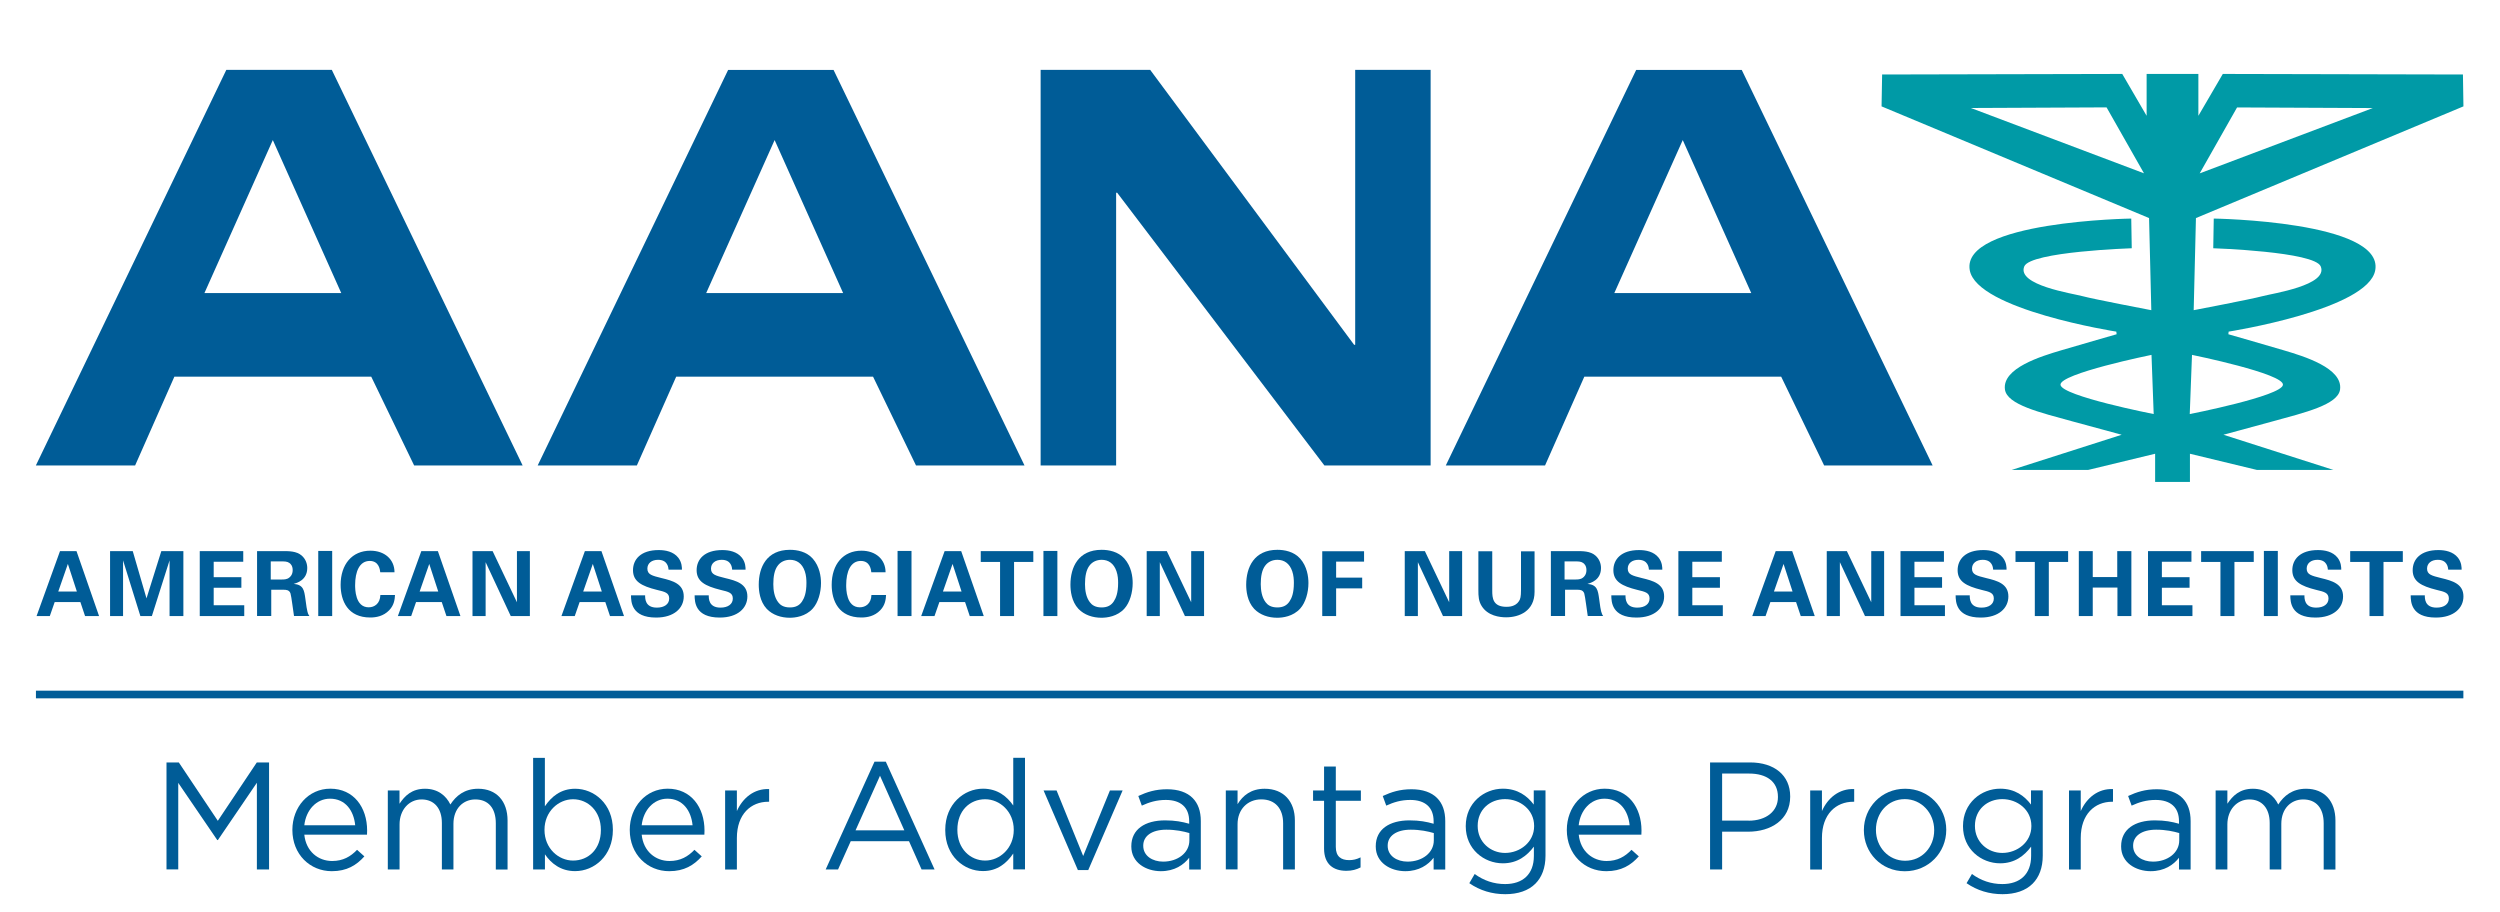 <?xml version="1.0" encoding="utf-8"?>
<!-- Generator: Adobe Illustrator 23.0.1, SVG Export Plug-In . SVG Version: 6.00 Build 0)  -->
<svg version="1.1" id="Layer_1" xmlns="http://www.w3.org/2000/svg" xmlns:xlink="http://www.w3.org/1999/xlink" x="0px" y="0px"
	 viewBox="0 0 400 146" style="enable-background:new 0 0 400 146;" xml:space="preserve">
<style type="text/css">
	.st0{fill:#005C97;}
	.st1{fill:#009AA6;}
	.st2{fill:none;stroke:#005C97;stroke-width:1.226;stroke-miterlimit:10;}
</style>
<g>
	<g>
		<g>
			<path class="st0" d="M26.65,121.99h1.96l6.24,9.34l6.24-9.34h1.96v17.12H41.1v-13.87l-6.24,9.17h-0.1l-6.24-9.15v13.84h-1.88
				V121.99z"/>
			<path class="st0" d="M53.14,137.76c1.74,0,2.96-0.71,3.99-1.79l1.17,1.05c-1.27,1.42-2.81,2.37-5.21,2.37
				c-3.47,0-6.31-2.67-6.31-6.6c0-3.67,2.57-6.6,6.07-6.6c3.74,0,5.89,2.98,5.89,6.7c0,0.17,0,0.37-0.02,0.66H48.69
				C48.96,136.22,50.91,137.76,53.14,137.76z M56.83,132.04c-0.22-2.3-1.54-4.25-4.03-4.25c-2.18,0-3.84,1.81-4.11,4.25H56.83z"/>
			<path class="st0" d="M62.04,126.47h1.88v2.13c0.83-1.25,1.96-2.4,4.08-2.4c2.05,0,3.37,1.1,4.06,2.52
				c0.9-1.39,2.25-2.52,4.45-2.52c2.91,0,4.7,1.96,4.7,5.09v7.83h-1.88v-7.39c0-2.45-1.22-3.82-3.28-3.82c-1.91,0-3.5,1.42-3.5,3.91
				v7.29H70.7v-7.43c0-2.37-1.25-3.77-3.25-3.77s-3.52,1.66-3.52,3.99v7.21h-1.88V126.47z"/>
			<path class="st0" d="M87.19,136.69v2.42H85.3v-17.85h1.88v7.75c1.03-1.52,2.52-2.81,4.84-2.81c3.03,0,6.04,2.4,6.04,6.55v0.05
				c0,4.13-2.98,6.58-6.04,6.58C89.68,139.38,88.16,138.11,87.19,136.69z M96.14,132.82v-0.05c0-2.98-2.05-4.89-4.45-4.89
				c-2.35,0-4.57,1.98-4.57,4.87v0.05c0,2.93,2.23,4.89,4.57,4.89C94.13,137.69,96.14,135.88,96.14,132.82z"/>
			<path class="st0" d="M107.12,137.76c1.74,0,2.96-0.71,3.99-1.79l1.17,1.05c-1.27,1.42-2.81,2.37-5.21,2.37
				c-3.47,0-6.31-2.67-6.31-6.6c0-3.67,2.57-6.6,6.07-6.6c3.74,0,5.89,2.98,5.89,6.7c0,0.17,0,0.37-0.02,0.66h-10.03
				C102.94,136.22,104.89,137.76,107.12,137.76z M110.81,132.04c-0.22-2.3-1.54-4.25-4.03-4.25c-2.18,0-3.84,1.81-4.11,4.25H110.81z
				"/>
			<path class="st0" d="M116.02,126.47h1.88v3.3c0.93-2.1,2.76-3.62,5.16-3.52v2.03h-0.15c-2.76,0-5.01,1.98-5.01,5.8v5.04h-1.88
				V126.47z"/>
			<path class="st0" d="M139.92,121.87h1.81l7.8,17.24h-2.08l-2.01-4.52h-9.32l-2.03,4.52h-1.98L139.92,121.87z M144.69,132.85
				l-3.89-8.73l-3.91,8.73H144.69z"/>
			<path class="st0" d="M151.24,132.82v-0.05c0-4.13,3.01-6.58,6.04-6.58c2.35,0,3.86,1.27,4.84,2.69v-7.63h1.88v17.85h-1.88v-2.54
				c-1.03,1.52-2.52,2.81-4.84,2.81C154.25,139.38,151.24,136.98,151.24,132.82z M162.2,132.8v-0.05c0-2.91-2.23-4.87-4.57-4.87
				c-2.45,0-4.45,1.81-4.45,4.87v0.05c0,2.98,2.05,4.89,4.45,4.89C159.97,137.69,162.2,135.71,162.2,132.8z"/>
			<path class="st0" d="M166.97,126.47h2.08l4.26,10.49l4.28-10.49h2.03l-5.5,12.74h-1.66L166.97,126.47z"/>
			<path class="st0" d="M181.01,135.44v-0.05c0-2.71,2.2-4.13,5.4-4.13c1.61,0,2.74,0.22,3.86,0.54v-0.39
				c0-2.25-1.37-3.42-3.74-3.42c-1.49,0-2.67,0.37-3.84,0.91l-0.56-1.54c1.39-0.64,2.74-1.08,4.6-1.08c1.79,0,3.18,0.49,4.08,1.39
				c0.88,0.88,1.32,2.1,1.32,3.72v7.73h-1.86v-1.88c-0.88,1.13-2.32,2.15-4.55,2.15C183.36,139.38,181.01,138.03,181.01,135.44z
				 M190.3,134.46v-1.17c-0.93-0.27-2.15-0.54-3.69-0.54c-2.35,0-3.69,1.03-3.69,2.54v0.05c0,1.59,1.47,2.52,3.18,2.52
				C188.42,137.86,190.3,136.47,190.3,134.46z"/>
			<path class="st0" d="M196.13,126.47h1.88v2.2c0.83-1.37,2.15-2.47,4.33-2.47c3.06,0,4.84,2.05,4.84,5.06v7.85h-1.88v-7.39
				c0-2.35-1.27-3.82-3.5-3.82c-2.18,0-3.79,1.59-3.79,3.96v7.24h-1.88V126.47z"/>
			<path class="st0" d="M211.85,135.76v-7.63h-1.76v-1.66h1.76v-3.82h1.88v3.82h4.01v1.66h-4.01v7.39c0,1.54,0.86,2.1,2.13,2.1
				c0.64,0,1.17-0.12,1.83-0.44v1.61c-0.66,0.34-1.37,0.54-2.27,0.54C213.39,139.33,211.85,138.33,211.85,135.76z"/>
			<path class="st0" d="M220.12,135.44v-0.05c0-2.71,2.2-4.13,5.4-4.13c1.61,0,2.74,0.22,3.86,0.54v-0.39
				c0-2.25-1.37-3.42-3.74-3.42c-1.49,0-2.67,0.37-3.84,0.91l-0.56-1.54c1.39-0.64,2.74-1.08,4.6-1.08c1.79,0,3.18,0.49,4.08,1.39
				c0.88,0.88,1.32,2.1,1.32,3.72v7.73h-1.86v-1.88c-0.88,1.13-2.32,2.15-4.55,2.15C222.47,139.38,220.12,138.03,220.12,135.44z
				 M229.41,134.46v-1.17c-0.93-0.27-2.15-0.54-3.69-0.54c-2.35,0-3.69,1.03-3.69,2.54v0.05c0,1.59,1.47,2.52,3.18,2.52
				C227.53,137.86,229.41,136.47,229.41,134.46z"/>
			<path class="st0" d="M235.09,141.31l0.86-1.47c1.44,1.05,3.06,1.61,4.87,1.61c2.79,0,4.6-1.54,4.6-4.5v-1.49
				c-1.1,1.47-2.64,2.67-4.96,2.67c-3.03,0-5.94-2.27-5.94-5.92v-0.05c0-3.69,2.93-5.97,5.94-5.97c2.37,0,3.91,1.17,4.94,2.54v-2.27
				h1.88v10.44c0,1.96-0.59,3.45-1.61,4.48c-1.12,1.13-2.81,1.69-4.82,1.69C238.73,143.07,236.78,142.48,235.09,141.31z
				 M245.46,132.19v-0.05c0-2.59-2.25-4.28-4.65-4.28s-4.38,1.66-4.38,4.26v0.05c0,2.54,2.03,4.3,4.38,4.3
				C243.21,136.47,245.46,134.73,245.46,132.19z"/>
			<path class="st0" d="M257.05,137.76c1.74,0,2.96-0.71,3.99-1.79l1.17,1.05c-1.27,1.42-2.81,2.37-5.21,2.37
				c-3.47,0-6.31-2.67-6.31-6.6c0-3.67,2.57-6.6,6.06-6.6c3.74,0,5.89,2.98,5.89,6.7c0,0.17,0,0.37-0.02,0.66H252.6
				C252.87,136.22,254.83,137.76,257.05,137.76z M260.74,132.04c-0.22-2.3-1.54-4.25-4.04-4.25c-2.18,0-3.84,1.81-4.11,4.25H260.74z
				"/>
			<path class="st0" d="M273.61,121.99h6.41c3.86,0,6.41,2.05,6.41,5.43v0.05c0,3.69-3.08,5.6-6.73,5.6h-4.16v6.04h-1.93V121.99z
				 M279.77,131.31c2.84,0,4.7-1.52,4.7-3.77v-0.05c0-2.45-1.83-3.72-4.6-3.72h-4.33v7.53H279.77z"/>
			<path class="st0" d="M289.63,126.47h1.88v3.3c0.93-2.1,2.76-3.62,5.16-3.52v2.03h-0.15c-2.76,0-5.01,1.98-5.01,5.8v5.04h-1.88
				V126.47z"/>
			<path class="st0" d="M298.22,132.85v-0.05c0-3.57,2.79-6.6,6.6-6.6c3.79,0,6.58,2.98,6.58,6.55v0.05c0,3.57-2.81,6.6-6.63,6.6
				C300.98,139.4,298.22,136.42,298.22,132.85z M309.47,132.85v-0.05c0-2.71-2.03-4.94-4.7-4.94c-2.74,0-4.62,2.23-4.62,4.89v0.05
				c0,2.71,2,4.92,4.67,4.92C307.56,137.72,309.47,135.51,309.47,132.85z"/>
			<path class="st0" d="M314.65,141.31l0.86-1.47c1.44,1.05,3.06,1.61,4.87,1.61c2.79,0,4.6-1.54,4.6-4.5v-1.49
				c-1.1,1.47-2.64,2.67-4.96,2.67c-3.03,0-5.94-2.27-5.94-5.92v-0.05c0-3.69,2.93-5.97,5.94-5.97c2.37,0,3.91,1.17,4.94,2.54v-2.27
				h1.88v10.44c0,1.96-0.59,3.45-1.61,4.48c-1.12,1.13-2.81,1.69-4.82,1.69C318.3,143.07,316.34,142.48,314.65,141.31z
				 M325.02,132.19v-0.05c0-2.59-2.25-4.28-4.65-4.28s-4.38,1.66-4.38,4.26v0.05c0,2.54,2.03,4.3,4.38,4.3
				C322.77,136.47,325.02,134.73,325.02,132.19z"/>
			<path class="st0" d="M331.04,126.47h1.88v3.3c0.93-2.1,2.76-3.62,5.16-3.52v2.03h-0.15c-2.76,0-5.01,1.98-5.01,5.8v5.04h-1.88
				V126.47z"/>
			<path class="st0" d="M339.38,135.44v-0.05c0-2.71,2.2-4.13,5.4-4.13c1.61,0,2.74,0.22,3.86,0.54v-0.39
				c0-2.25-1.37-3.42-3.74-3.42c-1.49,0-2.67,0.37-3.84,0.91l-0.56-1.54c1.39-0.64,2.74-1.08,4.6-1.08c1.79,0,3.18,0.49,4.08,1.39
				c0.88,0.88,1.32,2.1,1.32,3.72v7.73h-1.86v-1.88c-0.88,1.13-2.32,2.15-4.55,2.15C341.73,139.38,339.38,138.03,339.38,135.44z
				 M348.68,134.46v-1.17c-0.93-0.27-2.15-0.54-3.69-0.54c-2.35,0-3.69,1.03-3.69,2.54v0.05c0,1.59,1.47,2.52,3.18,2.52
				C346.79,137.86,348.68,136.47,348.68,134.46z"/>
			<path class="st0" d="M354.5,126.47h1.88v2.13c0.83-1.25,1.96-2.4,4.08-2.4c2.05,0,3.38,1.1,4.06,2.52
				c0.9-1.39,2.25-2.52,4.45-2.52c2.91,0,4.7,1.96,4.7,5.09v7.83h-1.88v-7.39c0-2.45-1.22-3.82-3.28-3.82c-1.91,0-3.5,1.42-3.5,3.91
				v7.29h-1.86v-7.43c0-2.37-1.25-3.77-3.25-3.77c-2,0-3.52,1.66-3.52,3.99v7.21h-1.88V126.47z"/>
		</g>
	</g>
	<g>
		<g>
			<g>
				<path class="st0" d="M12.24,88.18l3.61,10.39h-2.24l-0.75-2.24H8.75l-0.78,2.24H5.85L9.6,88.18H12.24z M12.3,94.65l-1.44-4.42
					l-1.54,4.42H12.3z"/>
				<polygon class="st0" points="17.61,88.18 21.24,88.18 23.44,95.74 25.81,88.18 29.34,88.18 29.34,98.57 27.13,98.57 
					27.13,89.66 24.3,98.57 22.46,98.57 19.69,89.66 19.69,98.57 17.61,98.57 				"/>
				<polygon class="st0" points="31.96,88.18 38.92,88.18 38.92,89.88 34.19,89.88 34.19,92.35 38.62,92.35 38.62,94.04 
					34.19,94.04 34.19,96.84 39.08,96.84 39.08,98.57 31.96,98.57 				"/>
				<path class="st0" d="M41.13,88.18h3.98c1.15-0.01,2.31-0.01,3.15,0.7c0.65,0.56,0.9,1.32,0.9,2c0,1.94-1.67,2.4-2.17,2.54
					c1.57,0.14,1.68,1.03,1.87,2.38c0.16,1.22,0.24,1.72,0.32,2.01c0.11,0.46,0.2,0.57,0.32,0.75h-2.46
					c-0.1-0.57-0.42-3.2-0.56-3.61c-0.2-0.59-0.75-0.59-1.12-0.59H43.4v4.2h-2.27V88.18z M43.33,92.72h1.8c0.26,0,0.78,0,1.13-0.29
					c0.16-0.11,0.57-0.47,0.57-1.21c0-0.7-0.34-1.03-0.55-1.16c-0.34-0.24-0.76-0.24-1.47-0.24h-1.49V92.72z"/>
				<path class="st0" d="M60.84,91.57c-0.04-0.36-0.17-1.82-1.68-1.82c-1.65,0-2.34,1.72-2.34,3.86c0,0.62,0,3.56,2.17,3.56
					c0.93,0,1.82-0.59,1.87-1.97h2.34c-0.04,0.62-0.1,1.58-0.93,2.44c-0.92,0.95-2.08,1.16-3.03,1.16c-3.58,0-4.74-2.64-4.74-5.22
					c0-3.29,1.84-5.47,4.76-5.47c2.27,0,3.86,1.38,3.86,3.45H60.84z"/>
				<rect x="50.92" y="88.15" class="st0" width="2.23" height="10.42"/>
				<path class="st0" d="M70.06,88.18l3.61,10.39h-2.24l-0.75-2.24h-4.11l-0.78,2.24h-2.13l3.75-10.39H70.06z M70.12,94.65
					l-1.44-4.42l-1.54,4.42H70.12z"/>
				<polygon class="st0" points="75.6,88.18 78.82,88.18 82.71,96.36 82.71,88.18 84.78,88.18 84.78,98.57 81.72,98.57 77.7,89.95 
					77.7,98.57 75.6,98.57 				"/>
			</g>
			<g>
				<path class="st0" d="M96.23,88.18l3.61,10.39H97.6l-0.75-2.24h-4.11l-0.78,2.24h-2.13l3.75-10.39H96.23z M96.29,94.65
					l-1.44-4.42l-1.54,4.42H96.29z"/>
				<path class="st0" d="M103.22,95.25c0,0.49-0.03,1.97,1.88,1.97c1.21,0,1.97-0.57,1.97-1.45c0-0.92-0.65-1.08-1.97-1.39
					c-2.47-0.62-3.82-1.35-3.82-3.15c0-1.71,1.22-3.22,4.11-3.22c1.08,0,2.36,0.24,3.13,1.22c0.59,0.75,0.59,1.58,0.59,1.92h-2.14
					c-0.03-0.36-0.14-1.58-1.68-1.58c-1.03,0-1.71,0.56-1.71,1.41c0,0.96,0.76,1.13,2.26,1.51c1.8,0.43,3.56,0.92,3.56,2.94
					c0,1.87-1.55,3.38-4.42,3.38c-3.98,0-4.01-2.56-4.02-3.56H103.22z"/>
				<path class="st0" d="M113.4,95.25c0,0.49-0.03,1.97,1.88,1.97c1.21,0,1.97-0.57,1.97-1.45c0-0.92-0.65-1.08-1.97-1.39
					c-2.47-0.62-3.82-1.35-3.82-3.15c0-1.71,1.22-3.22,4.11-3.22c1.08,0,2.36,0.24,3.13,1.22c0.59,0.75,0.59,1.58,0.59,1.92h-2.14
					c-0.03-0.36-0.14-1.58-1.68-1.58c-1.03,0-1.71,0.56-1.71,1.41c0,0.96,0.76,1.13,2.26,1.51c1.8,0.43,3.56,0.92,3.56,2.94
					c0,1.87-1.55,3.38-4.42,3.38c-3.98,0-4.01-2.56-4.02-3.56H113.4z"/>
				<path class="st0" d="M126.39,87.97c1.11,0,2.63,0.26,3.65,1.41c1.11,1.26,1.32,2.89,1.32,3.91c0,1.51-0.46,3.12-1.31,4.07
					c-1.15,1.29-2.83,1.48-3.69,1.48c-1.36,0-2.73-0.43-3.68-1.42c-1.13-1.21-1.28-2.93-1.28-3.88
					C121.4,90.77,122.65,87.97,126.39,87.97 M124.51,96.36c0.32,0.43,0.85,0.83,1.88,0.83c0.9,0,1.52-0.32,1.94-0.96
					c0.34-0.52,0.7-1.32,0.7-2.97c0-0.5-0.04-1.22-0.26-1.85c-0.43-1.28-1.31-1.84-2.37-1.84c-0.83,0-1.49,0.34-1.91,0.87
					c-0.59,0.72-0.76,1.84-0.76,3.02C123.73,94.45,123.89,95.55,124.51,96.36"/>
				<path class="st0" d="M139.41,91.57c-0.04-0.36-0.17-1.82-1.68-1.82c-1.65,0-2.34,1.72-2.34,3.86c0,0.62,0,3.56,2.17,3.56
					c0.93,0,1.82-0.59,1.87-1.97h2.34c-0.04,0.62-0.1,1.58-0.93,2.44c-0.92,0.95-2.08,1.16-3.03,1.16c-3.58,0-4.74-2.64-4.74-5.22
					c0-3.29,1.84-5.47,4.76-5.47c2.27,0,3.86,1.38,3.86,3.45H139.41z"/>
				<rect x="143.61" y="88.15" class="st0" width="2.23" height="10.42"/>
				<path class="st0" d="M153.79,88.18l3.61,10.39h-2.24l-0.75-2.24h-4.11l-0.78,2.24h-2.13l3.75-10.39H153.79z M153.85,94.65
					l-1.44-4.42l-1.54,4.42H153.85z"/>
				<polygon class="st0" points="160.01,89.91 156.92,89.91 156.92,88.18 165.33,88.18 165.33,89.91 162.25,89.91 162.25,98.57 
					160.01,98.57 				"/>
				<rect x="166.95" y="88.15" class="st0" width="2.23" height="10.42"/>
				<path class="st0" d="M176.26,87.97c1.11,0,2.63,0.26,3.65,1.41c1.11,1.26,1.32,2.89,1.32,3.91c0,1.51-0.46,3.12-1.31,4.07
					c-1.15,1.29-2.83,1.48-3.69,1.48c-1.36,0-2.73-0.43-3.68-1.42c-1.13-1.21-1.28-2.93-1.28-3.88
					C171.27,90.77,172.52,87.97,176.26,87.97 M174.38,96.36c0.32,0.43,0.85,0.83,1.88,0.83c0.9,0,1.52-0.32,1.94-0.96
					c0.34-0.52,0.7-1.32,0.7-2.97c0-0.5-0.04-1.22-0.26-1.85c-0.43-1.28-1.31-1.84-2.37-1.84c-0.83,0-1.49,0.34-1.91,0.87
					c-0.59,0.72-0.76,1.84-0.76,3.02C173.6,94.45,173.76,95.55,174.38,96.36"/>
				<polygon class="st0" points="183.47,88.18 186.69,88.18 190.59,96.36 190.59,88.18 192.65,88.18 192.65,98.57 189.59,98.57 
					185.57,89.95 185.57,98.57 183.47,98.57 				"/>
			</g>
			<g>
				<path class="st0" d="M204.38,87.97c1.11,0,2.63,0.26,3.65,1.41c1.11,1.26,1.32,2.89,1.32,3.91c0,1.51-0.46,3.12-1.31,4.07
					c-1.15,1.29-2.83,1.48-3.69,1.48c-1.36,0-2.73-0.43-3.68-1.42c-1.13-1.21-1.28-2.93-1.28-3.88
					C199.4,90.77,200.65,87.97,204.38,87.97 M202.5,96.36c0.32,0.43,0.85,0.83,1.88,0.83c0.9,0,1.52-0.32,1.94-0.96
					c0.35-0.52,0.7-1.32,0.7-2.97c0-0.5-0.04-1.22-0.26-1.85c-0.43-1.28-1.31-1.84-2.37-1.84c-0.83,0-1.49,0.34-1.91,0.87
					c-0.59,0.72-0.76,1.84-0.76,3.02C201.73,94.45,201.88,95.55,202.5,96.36"/>
				<polygon class="st0" points="211.56,88.2 218.25,88.2 218.25,89.86 213.78,89.86 213.78,92.42 217.95,92.42 217.95,94.14 
					213.78,94.14 213.78,98.57 211.56,98.57 				"/>
			</g>
			<g>
				<polygon class="st0" points="224.76,88.18 227.98,88.18 231.87,96.36 231.87,88.18 233.94,88.18 233.94,98.57 230.88,98.57 
					226.86,89.95 226.86,98.57 224.76,98.57 				"/>
				<path class="st0" d="M238.76,88.21v6.32c0,1.13,0.09,2.56,2.26,2.56c0.36,0,1.44-0.01,2.01-0.9c0.22-0.32,0.33-0.72,0.33-1.77
					v-6.21h2.17v6.48c0,3.09-2.46,4.08-4.55,4.08c-1.03,0-2.93-0.23-3.91-1.8c-0.5-0.79-0.53-1.59-0.53-2.56v-6.21H238.76z"/>
				<path class="st0" d="M248.13,88.18h3.98c1.15-0.01,2.31-0.01,3.15,0.7c0.65,0.56,0.9,1.32,0.9,2c0,1.94-1.66,2.4-2.17,2.54
					c1.57,0.14,1.68,1.03,1.87,2.38c0.16,1.22,0.24,1.72,0.32,2.01c0.12,0.46,0.2,0.57,0.32,0.75h-2.46
					c-0.1-0.57-0.42-3.2-0.56-3.61c-0.2-0.59-0.75-0.59-1.12-0.59h-1.95v4.2h-2.27V88.18z M250.33,92.72h1.8
					c0.26,0,0.77,0,1.13-0.29c0.16-0.11,0.57-0.47,0.57-1.21c0-0.7-0.34-1.03-0.55-1.16c-0.34-0.24-0.76-0.24-1.46-0.24h-1.49V92.72
					z"/>
				<path class="st0" d="M260.08,95.25c0,0.49-0.03,1.97,1.88,1.97c1.21,0,1.97-0.57,1.97-1.45c0-0.92-0.65-1.08-1.97-1.39
					c-2.47-0.62-3.82-1.35-3.82-3.15c0-1.71,1.22-3.22,4.11-3.22c1.08,0,2.36,0.24,3.13,1.22c0.59,0.75,0.59,1.58,0.59,1.92h-2.14
					c-0.03-0.36-0.14-1.58-1.68-1.58c-1.03,0-1.71,0.56-1.71,1.41c0,0.96,0.76,1.13,2.26,1.51c1.8,0.43,3.56,0.92,3.56,2.94
					c0,1.87-1.55,3.38-4.43,3.38c-3.98,0-4.01-2.56-4.02-3.56H260.08z"/>
				<polygon class="st0" points="268.54,88.18 275.49,88.18 275.49,89.88 270.77,89.88 270.77,92.35 275.19,92.35 275.19,94.04 
					270.77,94.04 270.77,96.84 275.65,96.84 275.65,98.57 268.54,98.57 				"/>
			</g>
			<g>
				<path class="st0" d="M286.75,88.18l3.61,10.39h-2.24l-0.75-2.24h-4.11l-0.77,2.24h-2.13l3.75-10.39H286.75z M286.81,94.65
					l-1.44-4.42l-1.54,4.42H286.81z"/>
				<polygon class="st0" points="292.28,88.18 295.5,88.18 299.4,96.36 299.4,88.18 301.46,88.18 301.46,98.57 298.4,98.57 
					294.38,89.95 294.38,98.57 292.28,98.57 				"/>
				<polygon class="st0" points="304.08,88.18 311.03,88.18 311.03,89.88 306.31,89.88 306.31,92.35 310.73,92.35 310.73,94.04 
					306.31,94.04 306.31,96.84 311.19,96.84 311.19,98.57 304.08,98.57 				"/>
				<path class="st0" d="M315.16,95.25c0,0.49-0.03,1.97,1.88,1.97c1.21,0,1.97-0.57,1.97-1.45c0-0.92-0.65-1.08-1.97-1.39
					c-2.47-0.62-3.82-1.35-3.82-3.15c0-1.71,1.22-3.22,4.11-3.22c1.08,0,2.36,0.24,3.13,1.22c0.59,0.75,0.59,1.58,0.59,1.92h-2.14
					c-0.03-0.36-0.14-1.58-1.68-1.58c-1.03,0-1.71,0.56-1.71,1.41c0,0.96,0.76,1.13,2.26,1.51c1.8,0.43,3.56,0.92,3.56,2.94
					c0,1.87-1.55,3.38-4.42,3.38c-3.98,0-4.01-2.56-4.02-3.56H315.16z"/>
				<polygon class="st0" points="325.57,89.91 322.48,89.91 322.48,88.18 330.9,88.18 330.9,89.91 327.81,89.91 327.81,98.57 
					325.57,98.57 				"/>
				<polygon class="st0" points="332.61,88.18 334.84,88.18 334.84,92.33 338.76,92.33 338.76,88.18 341.02,88.18 341.02,98.57 
					338.79,98.57 338.79,94.01 334.84,94.01 334.84,98.57 332.61,98.57 				"/>
				<polygon class="st0" points="343.68,88.18 350.63,88.18 350.63,89.88 345.9,89.88 345.9,92.35 350.33,92.35 350.33,94.04 
					345.9,94.04 345.9,96.84 350.79,96.84 350.79,98.57 343.68,98.57 				"/>
				<polygon class="st0" points="355.27,89.91 352.18,89.91 352.18,88.18 360.6,88.18 360.6,89.91 357.51,89.91 357.51,98.57 
					355.27,98.57 				"/>
				<rect x="362.22" y="88.15" class="st0" width="2.23" height="10.42"/>
				<path class="st0" d="M368.71,95.25c0,0.49-0.03,1.97,1.88,1.97c1.21,0,1.97-0.57,1.97-1.45c0-0.92-0.65-1.08-1.97-1.39
					c-2.47-0.62-3.82-1.35-3.82-3.15c0-1.71,1.22-3.22,4.11-3.22c1.08,0,2.36,0.24,3.13,1.22c0.59,0.75,0.59,1.58,0.59,1.92h-2.14
					c-0.03-0.36-0.14-1.58-1.68-1.58c-1.03,0-1.71,0.56-1.71,1.41c0,0.96,0.76,1.13,2.26,1.51c1.8,0.43,3.56,0.92,3.56,2.94
					c0,1.87-1.55,3.38-4.42,3.38c-3.98,0-4.01-2.56-4.02-3.56H368.71z"/>
				<polygon class="st0" points="379.12,89.91 376.03,89.91 376.03,88.18 384.45,88.18 384.45,89.91 381.36,89.91 381.36,98.57 
					379.12,98.57 				"/>
				<path class="st0" d="M387.97,95.25c0,0.49-0.03,1.97,1.88,1.97c1.21,0,1.97-0.57,1.97-1.45c0-0.92-0.65-1.08-1.97-1.39
					c-2.47-0.62-3.82-1.35-3.82-3.15c0-1.71,1.22-3.22,4.11-3.22c1.07,0,2.35,0.24,3.13,1.22c0.59,0.75,0.59,1.58,0.59,1.92h-2.14
					c-0.03-0.36-0.14-1.58-1.68-1.58c-1.03,0-1.71,0.56-1.71,1.41c0,0.96,0.76,1.13,2.26,1.51c1.79,0.43,3.56,0.92,3.56,2.94
					c0,1.87-1.55,3.38-4.42,3.38c-3.98,0-4.01-2.56-4.02-3.56H387.97z"/>
			</g>
		</g>
		<g>
			<path class="st1" d="M347.63,77.11h-2.81v-4.51l-10.72,2.59h-12.24l17.61-5.63c0,0-4.22-1.13-7.85-2.13
				c-5.21-1.43-10.5-2.68-10.83-5.11c-0.46-3.42,5.76-5.31,9.04-6.28c3.28-0.97,8.83-2.56,8.83-2.56l-0.05-0.42
				c0,0-22.33-3.5-23.45-9.83c-1.39-7.86,25.84-8.26,25.84-8.26l0.08,4.75c0,0-16.24,0.53-17.2,2.91c-1.22,3.01,7.74,4.32,9.38,4.77
				c1.64,0.45,10.95,2.23,10.95,2.23l-0.36-14.74l-42.8-17.87l0.09-5.1l38.42-0.09l3.9,6.7v-6.7h4.14h4.14v6.7l3.91-6.7l38.42,0.09
				l0.08,5.1l-42.8,17.87l-0.36,14.74c0,0,9.31-1.78,10.95-2.23c1.64-0.45,10.61-1.75,9.38-4.77c-0.97-2.38-17.2-2.91-17.2-2.91
				l0.08-4.75c0,0,27.22,0.4,25.84,8.26c-1.12,6.33-23.46,9.83-23.46,9.83l-0.04,0.42c0,0,5.55,1.59,8.83,2.56
				c3.28,0.97,9.5,2.86,9.04,6.28c-0.33,2.43-5.61,3.68-10.82,5.11c-3.63,1-7.84,2.13-7.84,2.13l17.6,5.63h-12.24l-10.72-2.59v4.51
				H347.63z M315.34,17.28l27.7,10.45l-5.99-10.55L315.34,17.28z M357.93,17.19l-5.98,10.55l27.7-10.45L357.93,17.19z M329.68,61.58
				c0.22,1.79,14.91,4.67,14.91,4.67l-0.35-9.47C344.23,56.78,329.45,59.79,329.68,61.58 M350.72,56.78l-0.36,9.47
				c0,0,14.69-2.88,14.91-4.67C365.5,59.79,350.72,56.78,350.72,56.78"/>
			<g>
				<path class="st0" d="M32.71,46.89l10.94-24.48L54.6,46.89H32.71z M5.74,74.47h15.88l6.28-14.2h31.5l6.86,14.2h17.36L53.09,11.18
					H36.21L5.74,74.47z"/>
				<path class="st0" d="M112.99,46.89l10.95-24.48l10.96,24.48H112.99z M86.03,74.47h15.87l6.29-14.2h31.5l6.87,14.2h17.36
					l-30.55-63.28h-16.87L86.03,74.47z"/>
				<path class="st0" d="M258.29,46.89l10.95-24.48l10.96,24.48H258.29z M231.33,74.47h15.88l6.28-14.2h31.5l6.87,14.2h17.36
					l-30.54-63.28h-16.89L231.33,74.47z"/>
				<polygon class="st0" points="166.5,11.18 184.03,11.18 216.66,55.17 216.83,55.17 216.83,11.18 228.9,11.18 228.9,74.47 
					211.9,74.47 178.75,30.84 178.58,30.84 178.58,74.47 166.5,74.47 				"/>
			</g>
		</g>
	</g>
	<line class="st2" x1="5.75" y1="111.12" x2="394.14" y2="111.12"/>
</g>
</svg>
